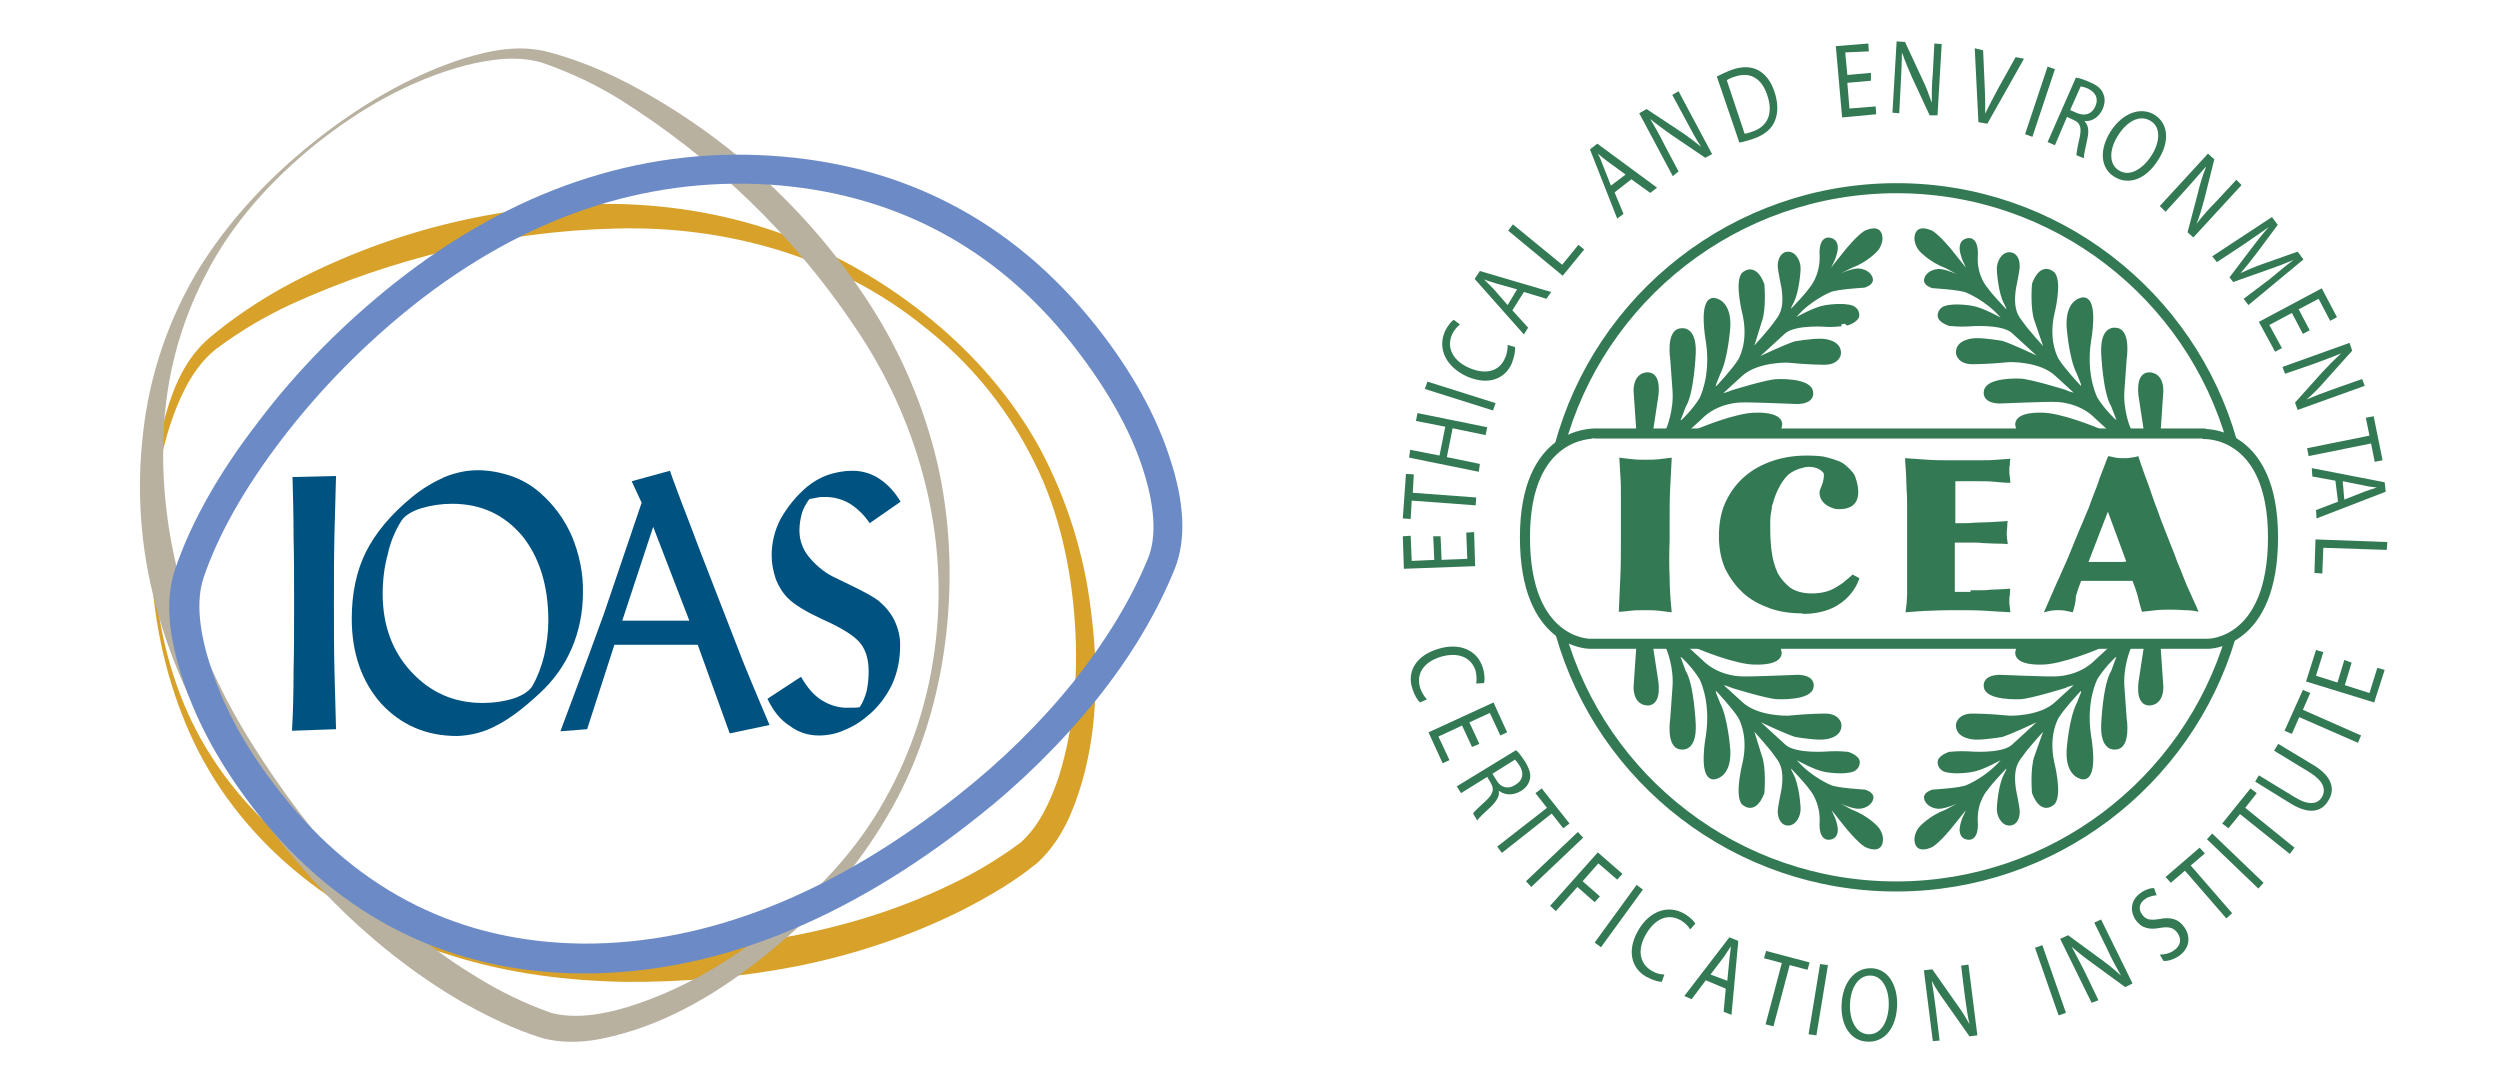 <?xml version="1.0" encoding="utf-8"?>
<!-- Generator: Adobe Illustrator 26.5.0, SVG Export Plug-In . SVG Version: 6.00 Build 0)  -->
<svg version="1.1" id="Livello_1" xmlns="http://www.w3.org/2000/svg" xmlns:xlink="http://www.w3.org/1999/xlink" x="0px" y="0px"
	 viewBox="0 0 47.69 20.67" style="enable-background:new 0 0 47.69 20.67;" xml:space="preserve">
<style type="text/css">
	.st0{fill:none;stroke:#337A54;stroke-width:0.192;}
	.st1{fill:none;stroke:#337A54;stroke-width:0.192;stroke-linecap:round;stroke-linejoin:round;}
	.st2{fill:#337A54;}
	.st3{fill:none;stroke:#337A54;stroke-width:0.076;}
	.st4{fill:none;stroke:#337A54;stroke-width:0.076;stroke-linecap:round;stroke-linejoin:round;}
	.st5{fill:#D7A12A;}
	.st6{fill:#B8B1A0;}
	.st7{fill:#6C8BC6;}
	.st8{fill:#005281;}
	.st9{fill:none;stroke:#337A54;stroke-width:0.187;}
	.st10{fill:none;stroke:#337A54;stroke-width:0.187;stroke-linecap:round;stroke-linejoin:round;}
	.st11{fill:none;stroke:#337A54;stroke-width:0.074;}
	.st12{fill:none;stroke:#337A54;stroke-width:0.074;stroke-linecap:round;stroke-linejoin:round;}
</style>
<path class="st0" d="M29.75,8.51c0.76-2.83,3.35-4.92,6.43-4.92c3.04,0,5.61,2.04,6.4,4.84 M42.55,12.16
	c-0.82,2.75-3.37,4.75-6.38,4.75c-3.04,0-5.61-2.04-6.4-4.82"/>
<path class="st1" d="M30.4,8.27h11.65l0,0.01c0,0,1.31-0.06,1.31,1.97c0,2.03-1.23,2.03-1.23,2.03l-0.09,0l0.01,0h-5.78l-0.09,0
	H30.4l0,0l-0.08,0c0,0-1.23,0-1.23-2.03C29.09,8.22,30.4,8.28,30.4,8.27L30.4,8.27z"/>
<path class="st2" d="M31.85,11.02c0,0.24,0.02,0.46,0.04,0.66c-0.08-0.01-0.16-0.02-0.25-0.03c-0.09-0.01-0.18-0.01-0.27-0.01
	c-0.09,0-0.17,0-0.26,0.01c-0.09,0.01-0.16,0.02-0.23,0.02c0.01-0.23,0.02-0.46,0.03-0.68c0.01-0.22,0.01-0.45,0.01-0.68
	c0-0.06,0-0.12,0-0.2c0-0.08,0-0.16,0-0.25c0-0.09,0-0.17,0-0.25c0-0.08,0-0.15,0-0.2c0-0.1,0-0.21-0.01-0.33
	c-0.01-0.12-0.01-0.24-0.02-0.35c0.07,0.01,0.15,0.02,0.25,0.03c0.09,0.01,0.18,0.01,0.25,0.01c0.08,0,0.17,0,0.26-0.01
	c0.09-0.01,0.17-0.02,0.24-0.03c-0.01,0.2-0.02,0.39-0.03,0.59c-0.01,0.19-0.01,0.39-0.01,0.58v0.41
	C31.84,10.55,31.84,10.78,31.85,11.02"/>
<path class="st2" d="M34.37,11.7c-0.22,0-0.43-0.03-0.62-0.1c-0.19-0.07-0.36-0.16-0.5-0.29c-0.14-0.13-0.25-0.28-0.34-0.46
	c-0.08-0.18-0.12-0.39-0.12-0.62c0-0.25,0.04-0.47,0.13-0.66c0.09-0.19,0.21-0.35,0.36-0.48c0.15-0.13,0.33-0.23,0.54-0.3
	c0.21-0.07,0.42-0.1,0.66-0.1c0,0,0.25,0,0.35,0.03c0,0,0.25,0.06,0.33,0.12c0,0,0.09,0.06,0.19,0.18l0.03,0.05
	c0,0,0.3,0.69-0.36,0.64c0,0-0.33-0.06-0.31-0.34l0.06-0.16c0,0,0.03-0.1,0.02-0.18c0,0-0.09-0.15-0.34-0.12c0,0-0.2,0.03-0.33,0.14
	c0,0-0.19,0.15-0.3,0.55L33.8,9.66l0,0.03l-0.01,0.06c-0.03,0.13-0.02,0.27-0.02,0.39c0,0.13,0.01,0.27,0.03,0.41
	c0.02,0.14,0.06,0.27,0.11,0.38c0.06,0.11,0.14,0.2,0.24,0.28c0.1,0.07,0.24,0.11,0.41,0.11c0.1,0,0.18-0.01,0.26-0.03
	c0.08-0.02,0.14-0.05,0.21-0.09c0.06-0.04,0.12-0.07,0.17-0.12c0.05-0.04,0.1-0.08,0.14-0.12l0.13,0.07c0,0-0.18,0.68-1.07,0.68"/>
<path class="st2" d="M37.59,11.26c0.04,0,0.09,0,0.16,0c0.07,0,0.14,0,0.21-0.01c0.07,0,0.15-0.01,0.22-0.01
	c0.07,0,0.13-0.01,0.17-0.01c-0.01,0.04-0.01,0.08-0.01,0.12c-0.01,0.04-0.01,0.08-0.01,0.12c0,0.04,0,0.07,0.01,0.11
	c0,0.04,0.01,0.07,0.01,0.1c-0.17-0.01-0.33-0.02-0.5-0.03c-0.17-0.01-0.33-0.01-0.5-0.01c-0.17,0-0.33,0-0.5,0.01
	c-0.17,0-0.33,0.02-0.5,0.03c0.01-0.06,0.01-0.11,0.02-0.16c0-0.05,0.01-0.11,0.01-0.18c0-0.07,0-0.16,0-0.26c0-0.1,0-0.23,0-0.38
	v-0.45c0-0.22,0-0.4,0-0.54c0-0.14,0-0.27-0.01-0.37c0-0.11-0.01-0.21-0.01-0.3c-0.01-0.09-0.01-0.19-0.02-0.3
	c0.14,0.01,0.29,0.02,0.43,0.03c0.14,0.01,0.29,0.01,0.43,0.01c0.08,0,0.17,0,0.27,0c0.1,0,0.21,0,0.31,0c0.11,0,0.21,0,0.31-0.01
	c0.1-0.01,0.19-0.01,0.26-0.02c-0.01,0.04-0.01,0.08-0.01,0.11c-0.01,0.04-0.01,0.07-0.01,0.11c0,0.04,0,0.08,0.01,0.12
	c0,0.04,0.01,0.08,0.01,0.12c-0.1,0-0.21-0.01-0.31-0.02c-0.1-0.01-0.2-0.01-0.3-0.01H37.3v0.8c0.03,0,0.08,0,0.15,0
	c0.07,0,0.14,0,0.23-0.01c0.09,0,0.19-0.01,0.29-0.01c0.11-0.01,0.22-0.01,0.33-0.02c-0.01,0.04-0.01,0.08-0.01,0.11
	c0,0.03-0.01,0.07-0.01,0.11c0,0.07,0.01,0.15,0.02,0.22c-0.08-0.01-0.16-0.01-0.24-0.01c-0.08,0-0.15-0.01-0.23-0.01
	c-0.08-0.01-0.16-0.01-0.25-0.01c-0.09,0-0.19,0-0.29,0v0.94H37.59"/>
<path class="st2" d="M39.54,11.68c-0.05-0.01-0.09-0.02-0.14-0.03c-0.05-0.01-0.09-0.01-0.14-0.01c-0.05,0-0.09,0-0.14,0.01
	c-0.05,0.01-0.09,0.02-0.13,0.03l0.24-0.55c0.04-0.08,0.08-0.18,0.13-0.29c0.05-0.11,0.1-0.22,0.15-0.35
	c0.05-0.12,0.1-0.25,0.16-0.39c0.06-0.13,0.11-0.27,0.17-0.4c0.03-0.08,0.06-0.17,0.1-0.27c0.04-0.1,0.08-0.2,0.11-0.3
	c0.04-0.1,0.07-0.19,0.1-0.26c0.03-0.08,0.05-0.14,0.07-0.17c0.05,0.01,0.09,0.02,0.14,0.03c0.05,0.01,0.1,0.01,0.14,0.01
	c0.05,0,0.1,0,0.15-0.01c0.05-0.01,0.1-0.01,0.14-0.03c0.03,0.1,0.07,0.21,0.12,0.35c0.05,0.13,0.1,0.27,0.15,0.42
	c0.05,0.15,0.11,0.29,0.16,0.44c0.06,0.15,0.11,0.28,0.16,0.41c0.06,0.15,0.11,0.27,0.15,0.39c0.05,0.11,0.09,0.22,0.13,0.32
	c0.04,0.1,0.08,0.2,0.13,0.3c0.04,0.1,0.1,0.21,0.15,0.34c-0.08-0.02-0.17-0.03-0.27-0.03c-0.1-0.01-0.19-0.01-0.27-0.01
	c-0.09,0-0.18,0-0.27,0.01c-0.09,0.01-0.18,0.02-0.27,0.03c-0.03-0.1-0.06-0.2-0.08-0.3c-0.03-0.1-0.06-0.19-0.1-0.29
	c-0.09,0-0.18,0-0.27,0c-0.09,0-0.18,0-0.27,0c-0.07,0-0.14,0-0.22,0c-0.07,0-0.14,0-0.22,0c-0.04,0.1-0.07,0.19-0.1,0.29
	C39.6,11.48,39.57,11.58,39.54,11.68 M39.84,10.72c0.03,0,0.06,0,0.09,0c0.03,0,0.06,0,0.09,0h0.36c0.03,0,0.06,0,0.09,0
	c0.03,0,0.06,0,0.09-0.01l-0.35-0.95L39.84,10.72z"/>
<path class="st2" d="M40.93,8.19L40.84,7.6c0,0-0.09-0.46,0.16-0.46c0.25,0.01,0.23,0.32,0.23,0.32L41.18,8.2L40.93,8.19"/>
<path class="st3" d="M40.93,8.19L40.84,7.6c0,0-0.09-0.46,0.16-0.46c0.25,0.01,0.23,0.32,0.23,0.32L41.18,8.2L40.93,8.19z"/>
<path class="st2" d="M40.61,8.19c0,0-0.16-0.36-0.12-0.78l0.04-0.56c0,0,0.09-0.56-0.18-0.56c0,0-0.25-0.05-0.23,0.44
	c0,0,0.03,0.76,0.19,1.01l0.08,0.21c0,0,0.08,0.16-0.06,0.08c0,0-0.2-0.18-0.35-0.42c0,0-0.23-0.42-0.13-1.1c0,0,0.15-0.8-0.11-0.8
	c0,0-0.3,0.01-0.28,0.51c0,0,0.04,0.6,0.19,0.89l0.08,0.2c0,0,0.04,0.15-0.07,0.07c0,0-0.31-0.33-0.42-0.51c0,0-0.21-0.33-0.09-0.88
	c0,0,0.15-0.58,0.02-0.76c0,0-0.21-0.23-0.37,0.19c0,0-0.04,0.47,0.05,0.7L39,6.56c0,0,0.08,0.16-0.06,0.06c0,0-0.29-0.32-0.37-0.44
	c-0.08-0.11-0.22-0.24-0.15-0.69c0,0,0.07-0.33,0.07-0.41c0-0.08-0.02-0.22-0.15-0.23c-0.13-0.01-0.22,0.16-0.21,0.3
	c0,0,0.02,0.43,0.14,0.64l0.03,0.06c0,0,0.06,0.15-0.06,0.07c0,0-0.27-0.28-0.35-0.4c0,0-0.22-0.23-0.2-0.63
	c0,0,0.03-0.28-0.11-0.31c0,0-0.17-0.02-0.16,0.17c0,0,0.01,0.13,0.08,0.26l0.04,0.09c0,0,0.03,0.11-0.06,0.04l-0.28-0.35
	c0,0-0.21-0.26-0.35-0.35c0,0-0.21-0.11-0.27,0.01c-0.06,0.11,0.01,0.26,0.07,0.32c0,0,0.18,0.2,0.48,0.31l0.24,0.13
	c0,0,0.13,0.09,0,0.08c0,0-0.27-0.13-0.4-0.12c-0.13,0.01-0.22,0.09-0.23,0.17c-0.01,0.08,0.13,0.12,0.13,0.12s0.54,0.03,0.66,0.09
	c0,0,0.37,0.15,0.65,0.47c0,0,0.1,0.11-0.02,0.08c0,0-0.35-0.2-0.55-0.23c0,0-0.34-0.06-0.52,0.01c0,0-0.09,0.04-0.09,0.14
	c0,0.1,0.19,0.16,0.19,0.16s0.18,0.02,0.35,0.01c0,0,0.64-0.06,0.86,0.13l0.48,0.44c0,0,0.08,0.09-0.04,0.06
	c0,0-0.44-0.21-0.65-0.28c0,0-0.34-0.06-0.52-0.05c0,0-0.34,0.01-0.32,0.25c0,0,0.02,0.18,0.3,0.17c0,0,0.28,0,0.68-0.04
	c0,0,0.59-0.02,0.9,0.27l0.35,0.32c0,0,0.08,0.09-0.02,0.07c-0.1-0.02-0.18-0.06-0.18-0.06s-0.68-0.21-0.85-0.21
	c0,0-0.64-0.03-0.65,0.22c0,0-0.04,0.17,0.26,0.18c0,0,0.94-0.04,1.07-0.03c0,0,0.46-0.01,0.79,0.33l0.24,0.22L40.61,8.19"/>
<path class="st3" d="M40.61,8.19c0,0-0.16-0.36-0.12-0.78l0.04-0.56c0,0,0.09-0.56-0.18-0.56c0,0-0.25-0.05-0.23,0.44
	c0,0,0.03,0.76,0.19,1.01l0.08,0.21c0,0,0.08,0.16-0.06,0.08c0,0-0.2-0.18-0.35-0.42c0,0-0.23-0.42-0.13-1.1c0,0,0.15-0.8-0.11-0.8
	c0,0-0.3,0.01-0.28,0.51c0,0,0.04,0.6,0.19,0.89l0.08,0.2c0,0,0.04,0.15-0.07,0.07c0,0-0.31-0.33-0.42-0.51c0,0-0.21-0.33-0.09-0.88
	c0,0,0.15-0.58,0.02-0.76c0,0-0.21-0.23-0.37,0.19c0,0-0.04,0.47,0.05,0.7L39,6.56c0,0,0.08,0.16-0.06,0.06c0,0-0.29-0.32-0.37-0.44
	c-0.08-0.11-0.22-0.24-0.15-0.69c0,0,0.07-0.33,0.07-0.41c0-0.08-0.02-0.22-0.15-0.23c-0.13-0.01-0.22,0.16-0.21,0.3
	c0,0,0.02,0.43,0.14,0.64l0.03,0.06c0,0,0.06,0.15-0.06,0.07c0,0-0.27-0.28-0.35-0.4c0,0-0.22-0.23-0.2-0.63
	c0,0,0.03-0.28-0.11-0.31c0,0-0.17-0.02-0.16,0.17c0,0,0.01,0.13,0.08,0.26l0.04,0.09c0,0,0.03,0.11-0.06,0.04l-0.28-0.35
	c0,0-0.21-0.26-0.35-0.35c0,0-0.21-0.11-0.27,0.01c-0.06,0.11,0.01,0.26,0.07,0.32c0,0,0.18,0.2,0.48,0.31l0.24,0.13
	c0,0,0.13,0.09,0,0.08c0,0-0.27-0.13-0.4-0.12c-0.13,0.01-0.22,0.09-0.23,0.17c-0.01,0.08,0.13,0.12,0.13,0.12s0.54,0.03,0.66,0.09
	c0,0,0.37,0.15,0.65,0.47c0,0,0.1,0.11-0.02,0.08c0,0-0.35-0.2-0.55-0.23c0,0-0.34-0.06-0.52,0.01c0,0-0.09,0.04-0.09,0.14
	c0,0.1,0.19,0.16,0.19,0.16s0.18,0.02,0.35,0.01c0,0,0.64-0.06,0.86,0.13l0.48,0.44c0,0,0.08,0.09-0.04,0.06
	c0,0-0.44-0.21-0.65-0.28c0,0-0.34-0.06-0.52-0.05c0,0-0.34,0.01-0.32,0.25c0,0,0.02,0.18,0.3,0.17c0,0,0.28,0,0.68-0.04
	c0,0,0.59-0.02,0.9,0.27l0.35,0.32c0,0,0.08,0.09-0.02,0.07c-0.1-0.02-0.18-0.06-0.18-0.06s-0.68-0.21-0.85-0.21
	c0,0-0.64-0.03-0.65,0.22c0,0-0.04,0.17,0.26,0.18c0,0,0.94-0.04,1.07-0.03c0,0,0.46-0.01,0.79,0.33l0.24,0.22L40.61,8.19z"/>
<path class="st2" d="M40.03,8.21c0,0-0.73-0.31-1.1-0.3c0,0-0.44-0.02-0.45,0.18c0,0,0.01,0.12,0.06,0.14L40.03,8.21"/>
<path class="st4" d="M40.03,8.21c0,0-0.73-0.31-1.1-0.3c0,0-0.44-0.02-0.45,0.18c0,0,0.01,0.12,0.06,0.14L40.03,8.21z"/>
<path class="st2" d="M31.5,8.19l0.09-0.59c0,0,0.09-0.46-0.16-0.46c-0.25,0.01-0.23,0.32-0.23,0.32l0.05,0.73L31.5,8.19"/>
<path class="st4" d="M31.5,8.19l0.09-0.59c0,0,0.09-0.46-0.16-0.46c-0.25,0.01-0.23,0.32-0.23,0.32l0.05,0.73L31.5,8.19z"/>
<path class="st2" d="M31.82,8.19c0,0,0.16-0.36,0.12-0.78L31.9,6.86c0,0-0.09-0.56,0.18-0.56c0,0,0.25-0.05,0.23,0.44
	c0,0-0.03,0.76-0.19,1.01l-0.08,0.21c0,0-0.08,0.16,0.06,0.08c0,0,0.2-0.18,0.35-0.42c0,0,0.23-0.42,0.13-1.1c0,0-0.15-0.8,0.11-0.8
	c0,0,0.3,0.01,0.28,0.51c0,0-0.04,0.6-0.19,0.89l-0.08,0.2c0,0-0.04,0.15,0.07,0.07c0,0,0.31-0.33,0.42-0.51
	c0,0,0.21-0.33,0.09-0.88c0,0-0.15-0.58-0.03-0.76c0,0,0.21-0.23,0.37,0.19c0,0,0.04,0.47-0.05,0.7l-0.13,0.42
	c0,0-0.08,0.16,0.06,0.06c0,0,0.29-0.32,0.37-0.44c0.08-0.11,0.22-0.24,0.15-0.69c0,0-0.07-0.33-0.07-0.41
	c0-0.08,0.03-0.22,0.15-0.23c0.13-0.01,0.22,0.16,0.21,0.3c0,0-0.02,0.43-0.14,0.64l-0.03,0.06c0,0-0.06,0.15,0.06,0.07
	c0,0,0.27-0.28,0.35-0.4c0,0,0.21-0.23,0.2-0.63c0,0-0.03-0.28,0.11-0.31c0,0,0.17-0.02,0.16,0.17c0,0-0.01,0.13-0.08,0.26
	L34.89,5.1c0,0-0.03,0.11,0.06,0.04l0.28-0.35c0,0,0.21-0.26,0.35-0.35c0,0,0.21-0.11,0.27,0.01c0.06,0.11-0.01,0.26-0.07,0.32
	c0,0-0.18,0.2-0.48,0.31L35.06,5.2c0,0-0.13,0.09,0,0.08c0,0,0.27-0.13,0.4-0.12c0.13,0.01,0.22,0.09,0.23,0.17
	c0.01,0.08-0.13,0.12-0.13,0.12s-0.54,0.03-0.66,0.09c0,0-0.37,0.15-0.65,0.47c0,0-0.1,0.11,0.02,0.08c0,0,0.35-0.2,0.55-0.23
	c0,0,0.34-0.06,0.52,0.01c0,0,0.09,0.04,0.09,0.14c0,0.1-0.19,0.16-0.19,0.16S35.06,6.2,34.89,6.2c0,0-0.64-0.06-0.86,0.13
	l-0.48,0.44c0,0-0.08,0.09,0.04,0.06c0,0,0.44-0.21,0.65-0.28c0,0,0.34-0.06,0.52-0.05c0,0,0.34,0.01,0.32,0.25
	c0,0-0.02,0.18-0.3,0.17c0,0-0.28,0-0.68-0.04c0,0-0.59-0.02-0.9,0.27l-0.35,0.32c0,0-0.08,0.09,0.02,0.07
	c0.09-0.02,0.18-0.06,0.18-0.06s0.68-0.21,0.85-0.21c0,0,0.64-0.03,0.65,0.22c0,0,0.04,0.17-0.26,0.18c0,0-0.94-0.04-1.07-0.03
	c0,0-0.46-0.01-0.79,0.33l-0.24,0.22L31.82,8.19"/>
<path class="st4" d="M31.82,8.19c0,0,0.16-0.36,0.12-0.78L31.9,6.86c0,0-0.09-0.56,0.18-0.56c0,0,0.25-0.05,0.23,0.44
	c0,0-0.03,0.76-0.19,1.01l-0.08,0.21c0,0-0.08,0.16,0.06,0.08c0,0,0.2-0.18,0.35-0.42c0,0,0.23-0.42,0.13-1.1c0,0-0.15-0.8,0.11-0.8
	c0,0,0.3,0.01,0.28,0.51c0,0-0.04,0.6-0.19,0.89l-0.08,0.2c0,0-0.04,0.15,0.07,0.07c0,0,0.31-0.33,0.42-0.51
	c0,0,0.21-0.33,0.09-0.88c0,0-0.15-0.58-0.03-0.76c0,0,0.21-0.23,0.37,0.19c0,0,0.04,0.47-0.05,0.7l-0.13,0.42
	c0,0-0.08,0.16,0.06,0.06c0,0,0.29-0.32,0.37-0.44c0.08-0.11,0.22-0.24,0.15-0.69c0,0-0.07-0.33-0.07-0.41
	c0-0.08,0.03-0.22,0.15-0.23c0.13-0.01,0.22,0.16,0.21,0.3c0,0-0.02,0.43-0.14,0.64l-0.03,0.06c0,0-0.06,0.15,0.06,0.07
	c0,0,0.27-0.28,0.35-0.4c0,0,0.21-0.23,0.2-0.63c0,0-0.03-0.28,0.11-0.31c0,0,0.17-0.02,0.16,0.17c0,0-0.01,0.13-0.08,0.26
	L34.89,5.1c0,0-0.03,0.11,0.06,0.04l0.28-0.35c0,0,0.21-0.26,0.35-0.35c0,0,0.21-0.11,0.27,0.01c0.06,0.11-0.01,0.26-0.07,0.32
	c0,0-0.18,0.2-0.48,0.31L35.06,5.2c0,0-0.13,0.09,0,0.08c0,0,0.27-0.13,0.4-0.12c0.13,0.01,0.22,0.09,0.23,0.17
	c0.01,0.08-0.13,0.12-0.13,0.12s-0.54,0.03-0.66,0.09c0,0-0.37,0.15-0.65,0.47c0,0-0.1,0.11,0.02,0.08c0,0,0.35-0.2,0.55-0.23
	c0,0,0.34-0.06,0.52,0.01c0,0,0.09,0.04,0.09,0.14c0,0.1-0.19,0.16-0.19,0.16S35.06,6.2,34.89,6.2c0,0-0.64-0.06-0.86,0.13
	l-0.48,0.44c0,0-0.08,0.09,0.04,0.06c0,0,0.44-0.21,0.65-0.28c0,0,0.34-0.06,0.52-0.05c0,0,0.34,0.01,0.32,0.25
	c0,0-0.02,0.18-0.3,0.17c0,0-0.28,0-0.68-0.04c0,0-0.59-0.02-0.9,0.27l-0.35,0.32c0,0-0.08,0.09,0.02,0.07
	c0.09-0.02,0.18-0.06,0.18-0.06s0.68-0.21,0.85-0.21c0,0,0.64-0.03,0.65,0.22c0,0,0.04,0.17-0.26,0.18c0,0-0.94-0.04-1.07-0.03
	c0,0-0.46-0.01-0.79,0.33l-0.24,0.22L31.82,8.19z"/>
<path class="st2" d="M32.41,8.21c0,0,0.73-0.31,1.1-0.3c0,0,0.44-0.02,0.45,0.18c0,0-0.01,0.12-0.06,0.14L32.41,8.21"/>
<path class="st4" d="M32.41,8.21c0,0,0.73-0.31,1.1-0.3c0,0,0.44-0.02,0.45,0.18c0,0-0.01,0.12-0.06,0.14L32.41,8.21z"/>
<path class="st2" d="M40.93,12.37l-0.09,0.59c0,0-0.09,0.46,0.16,0.46c0.25-0.01,0.23-0.32,0.23-0.32l-0.05-0.73L40.93,12.37"/>
<path class="st4" d="M40.93,12.37l-0.09,0.59c0,0-0.09,0.46,0.16,0.46c0.25-0.01,0.23-0.32,0.23-0.32l-0.05-0.73L40.93,12.37z"/>
<path class="st2" d="M40.61,12.36c0,0-0.16,0.36-0.12,0.78l0.04,0.56c0,0,0.09,0.56-0.18,0.56c0,0-0.25,0.05-0.23-0.44
	c0,0,0.03-0.76,0.19-1.01l0.08-0.22c0,0,0.08-0.16-0.06-0.08c0,0-0.2,0.18-0.35,0.42c0,0-0.23,0.42-0.13,1.1c0,0,0.15,0.8-0.11,0.8
	c0,0-0.3-0.01-0.28-0.51c0,0,0.04-0.6,0.19-0.89l0.08-0.2c0,0,0.04-0.15-0.07-0.07c0,0-0.31,0.33-0.42,0.51c0,0-0.21,0.33-0.09,0.88
	c0,0,0.15,0.58,0.02,0.76c0,0-0.21,0.23-0.37-0.19c0,0-0.04-0.47,0.05-0.7L39,14c0,0,0.08-0.16-0.06-0.06c0,0-0.29,0.32-0.37,0.44
	c-0.08,0.11-0.22,0.24-0.15,0.69c0,0,0.07,0.33,0.07,0.41c0,0.08-0.02,0.22-0.15,0.23c-0.13,0.01-0.22-0.16-0.21-0.3
	c0,0,0.02-0.43,0.14-0.64l0.03-0.06c0,0,0.06-0.15-0.06-0.07c0,0-0.27,0.28-0.35,0.4c0,0-0.22,0.23-0.2,0.63
	c0,0,0.03,0.28-0.11,0.31c0,0-0.17,0.03-0.16-0.17c0,0,0.01-0.13,0.08-0.26l0.04-0.09c0,0,0.03-0.11-0.06-0.04l-0.28,0.35
	c0,0-0.21,0.26-0.35,0.35c0,0-0.21,0.11-0.27-0.01c-0.06-0.11,0.01-0.26,0.07-0.32c0,0,0.18-0.2,0.48-0.31l0.24-0.13
	c0,0,0.13-0.1,0-0.08c0,0-0.27,0.13-0.4,0.12c-0.13-0.01-0.22-0.09-0.23-0.17c-0.01-0.08,0.13-0.12,0.13-0.12s0.54-0.03,0.66-0.09
	c0,0,0.37-0.15,0.65-0.47c0,0,0.1-0.11-0.02-0.08c0,0-0.35,0.2-0.55,0.23c0,0-0.34,0.06-0.52-0.01c0,0-0.09-0.04-0.09-0.14
	c0-0.1,0.19-0.16,0.19-0.16s0.18-0.02,0.35-0.01c0,0,0.64,0.06,0.86-0.13l0.48-0.44c0,0,0.08-0.09-0.04-0.06
	c0,0-0.44,0.21-0.65,0.28c0,0-0.34,0.06-0.52,0.05c0,0-0.34-0.01-0.32-0.25c0,0,0.02-0.18,0.3-0.17c0,0,0.28,0,0.68,0.04
	c0,0,0.59,0.02,0.9-0.27l0.35-0.32c0,0,0.08-0.09-0.02-0.07c-0.1,0.02-0.18,0.06-0.18,0.06s-0.68,0.21-0.85,0.21
	c0,0-0.64,0.03-0.65-0.21c0,0-0.04-0.17,0.26-0.18c0,0,0.94,0.04,1.07,0.03c0,0,0.46,0.01,0.79-0.33l0.24-0.22L40.61,12.36"/>
<path class="st4" d="M40.61,12.36c0,0-0.16,0.36-0.12,0.78l0.04,0.56c0,0,0.09,0.56-0.18,0.56c0,0-0.25,0.05-0.23-0.44
	c0,0,0.03-0.76,0.19-1.01l0.08-0.22c0,0,0.08-0.16-0.06-0.08c0,0-0.2,0.18-0.35,0.42c0,0-0.23,0.42-0.13,1.1c0,0,0.15,0.8-0.11,0.8
	c0,0-0.3-0.01-0.28-0.51c0,0,0.04-0.6,0.19-0.89l0.08-0.2c0,0,0.04-0.15-0.07-0.07c0,0-0.31,0.33-0.42,0.51c0,0-0.21,0.33-0.09,0.88
	c0,0,0.15,0.58,0.02,0.76c0,0-0.21,0.23-0.37-0.19c0,0-0.04-0.47,0.05-0.7L39,14c0,0,0.08-0.16-0.06-0.06c0,0-0.29,0.32-0.37,0.44
	c-0.08,0.11-0.22,0.24-0.15,0.69c0,0,0.07,0.33,0.07,0.41c0,0.08-0.02,0.22-0.15,0.23c-0.13,0.01-0.22-0.16-0.21-0.3
	c0,0,0.02-0.43,0.14-0.64l0.03-0.06c0,0,0.06-0.15-0.06-0.07c0,0-0.27,0.28-0.35,0.4c0,0-0.22,0.23-0.2,0.63
	c0,0,0.03,0.28-0.11,0.31c0,0-0.17,0.03-0.16-0.17c0,0,0.01-0.13,0.08-0.26l0.04-0.09c0,0,0.03-0.11-0.06-0.04l-0.28,0.35
	c0,0-0.21,0.26-0.35,0.35c0,0-0.21,0.11-0.27-0.01c-0.06-0.11,0.01-0.26,0.07-0.32c0,0,0.18-0.2,0.48-0.31l0.24-0.13
	c0,0,0.13-0.1,0-0.08c0,0-0.27,0.13-0.4,0.12c-0.13-0.01-0.22-0.09-0.23-0.17c-0.01-0.08,0.13-0.12,0.13-0.12s0.54-0.03,0.66-0.09
	c0,0,0.37-0.15,0.65-0.47c0,0,0.1-0.11-0.02-0.08c0,0-0.35,0.2-0.55,0.23c0,0-0.34,0.06-0.52-0.01c0,0-0.09-0.04-0.09-0.14
	c0-0.1,0.19-0.16,0.19-0.16s0.18-0.02,0.35-0.01c0,0,0.64,0.06,0.86-0.13l0.48-0.44c0,0,0.08-0.09-0.04-0.06
	c0,0-0.44,0.21-0.65,0.28c0,0-0.34,0.06-0.52,0.05c0,0-0.34-0.01-0.32-0.25c0,0,0.02-0.18,0.3-0.17c0,0,0.28,0,0.68,0.04
	c0,0,0.59,0.02,0.9-0.27l0.35-0.32c0,0,0.08-0.09-0.02-0.07c-0.1,0.02-0.18,0.06-0.18,0.06s-0.68,0.21-0.85,0.21
	c0,0-0.64,0.03-0.65-0.21c0,0-0.04-0.17,0.26-0.18c0,0,0.94,0.04,1.07,0.03c0,0,0.46,0.01,0.79-0.33l0.24-0.22L40.61,12.36z"/>
<path class="st2" d="M40.03,12.34c0,0-0.73,0.31-1.1,0.3c0,0-0.44,0.02-0.45-0.18c0,0,0.01-0.12,0.06-0.14L40.03,12.34"/>
<path class="st4" d="M40.03,12.34c0,0-0.73,0.31-1.1,0.3c0,0-0.44,0.02-0.45-0.18c0,0,0.01-0.12,0.06-0.14L40.03,12.34z"/>
<path class="st2" d="M31.5,12.37l0.09,0.59c0,0,0.09,0.46-0.16,0.46c-0.25-0.01-0.23-0.32-0.23-0.32l0.05-0.73L31.5,12.37"/>
<path class="st4" d="M31.5,12.37l0.09,0.59c0,0,0.09,0.46-0.16,0.46c-0.25-0.01-0.23-0.32-0.23-0.32l0.05-0.73L31.5,12.37z"/>
<path class="st2" d="M31.82,12.36c0,0,0.16,0.36,0.12,0.78l-0.04,0.56c0,0-0.09,0.56,0.18,0.56c0,0,0.25,0.05,0.23-0.44
	c0,0-0.03-0.76-0.19-1.01l-0.08-0.22c0,0-0.08-0.16,0.06-0.08c0,0,0.2,0.18,0.35,0.42c0,0,0.23,0.42,0.13,1.1c0,0-0.15,0.8,0.11,0.8
	c0,0,0.3-0.01,0.28-0.51c0,0-0.04-0.6-0.19-0.89l-0.08-0.2c0,0-0.04-0.15,0.07-0.07c0,0,0.31,0.33,0.42,0.51
	c0,0,0.21,0.33,0.09,0.88c0,0-0.15,0.58-0.03,0.76c0,0,0.21,0.23,0.37-0.19c0,0,0.04-0.47-0.05-0.7L33.44,14
	c0,0-0.08-0.16,0.06-0.06c0,0,0.29,0.32,0.37,0.44c0.08,0.11,0.22,0.24,0.15,0.69c0,0-0.07,0.33-0.07,0.41
	c0,0.08,0.03,0.22,0.15,0.23c0.13,0.01,0.22-0.16,0.21-0.3c0,0-0.02-0.43-0.14-0.64l-0.03-0.06c0,0-0.06-0.15,0.06-0.07
	c0,0,0.27,0.28,0.35,0.4c0,0,0.21,0.23,0.2,0.63c0,0-0.03,0.28,0.11,0.31c0,0,0.17,0.03,0.16-0.17c0,0-0.01-0.13-0.08-0.26
	l-0.04-0.09c0,0-0.03-0.11,0.06-0.04l0.28,0.35c0,0,0.21,0.26,0.35,0.35c0,0,0.21,0.11,0.27-0.01c0.06-0.11-0.01-0.26-0.07-0.32
	c0,0-0.18-0.2-0.48-0.31l-0.24-0.13c0,0-0.13-0.1,0-0.08c0,0,0.27,0.13,0.4,0.12c0.13-0.01,0.22-0.09,0.23-0.17
	c0.01-0.08-0.13-0.12-0.13-0.12s-0.54-0.03-0.66-0.09c0,0-0.37-0.15-0.65-0.47c0,0-0.1-0.11,0.02-0.08c0,0,0.35,0.2,0.55,0.23
	c0,0,0.34,0.06,0.52-0.01c0,0,0.09-0.04,0.09-0.14c0-0.1-0.19-0.16-0.19-0.16s-0.18-0.02-0.35-0.01c0,0-0.64,0.06-0.86-0.13
	l-0.48-0.44c0,0-0.08-0.09,0.04-0.06c0,0,0.44,0.21,0.65,0.28c0,0,0.34,0.06,0.52,0.05c0,0,0.34-0.01,0.32-0.25
	c0,0-0.02-0.18-0.3-0.17c0,0-0.28,0-0.68,0.04c0,0-0.59,0.02-0.9-0.27l-0.35-0.32c0,0-0.08-0.09,0.02-0.07
	c0.09,0.02,0.18,0.06,0.18,0.06s0.68,0.21,0.85,0.21c0,0,0.64,0.03,0.65-0.21c0,0,0.04-0.17-0.26-0.18c0,0-0.94,0.04-1.07,0.03
	c0,0-0.46,0.01-0.79-0.33l-0.24-0.22L31.82,12.36"/>
<path class="st4" d="M31.82,12.36c0,0,0.16,0.36,0.12,0.78l-0.04,0.56c0,0-0.09,0.56,0.18,0.56c0,0,0.25,0.05,0.23-0.44
	c0,0-0.03-0.76-0.19-1.01l-0.08-0.22c0,0-0.08-0.16,0.06-0.08c0,0,0.2,0.18,0.35,0.42c0,0,0.23,0.42,0.13,1.1c0,0-0.15,0.8,0.11,0.8
	c0,0,0.3-0.01,0.28-0.51c0,0-0.04-0.6-0.19-0.89l-0.08-0.2c0,0-0.04-0.15,0.07-0.07c0,0,0.31,0.33,0.42,0.51
	c0,0,0.21,0.33,0.09,0.88c0,0-0.15,0.58-0.03,0.76c0,0,0.21,0.23,0.37-0.19c0,0,0.04-0.47-0.05-0.7L33.44,14
	c0,0-0.08-0.16,0.06-0.06c0,0,0.29,0.32,0.37,0.44c0.08,0.11,0.22,0.24,0.15,0.69c0,0-0.07,0.33-0.07,0.41
	c0,0.08,0.03,0.22,0.15,0.23c0.13,0.01,0.22-0.16,0.21-0.3c0,0-0.02-0.43-0.14-0.64l-0.03-0.06c0,0-0.06-0.15,0.06-0.07
	c0,0,0.27,0.28,0.35,0.4c0,0,0.21,0.23,0.2,0.63c0,0-0.03,0.28,0.11,0.31c0,0,0.17,0.03,0.16-0.17c0,0-0.01-0.13-0.08-0.26
	l-0.04-0.09c0,0-0.03-0.11,0.06-0.04l0.28,0.35c0,0,0.21,0.26,0.35,0.35c0,0,0.21,0.11,0.27-0.01c0.06-0.11-0.01-0.26-0.07-0.32
	c0,0-0.18-0.2-0.48-0.31l-0.24-0.13c0,0-0.13-0.1,0-0.08c0,0,0.27,0.13,0.4,0.12c0.13-0.01,0.22-0.09,0.23-0.17
	c0.01-0.08-0.13-0.12-0.13-0.12s-0.54-0.03-0.66-0.09c0,0-0.37-0.15-0.65-0.47c0,0-0.1-0.11,0.02-0.08c0,0,0.35,0.2,0.55,0.23
	c0,0,0.34,0.06,0.52-0.01c0,0,0.09-0.04,0.09-0.14c0-0.1-0.19-0.16-0.19-0.16s-0.18-0.02-0.35-0.01c0,0-0.64,0.06-0.86-0.13
	l-0.48-0.44c0,0-0.08-0.09,0.04-0.06c0,0,0.44,0.21,0.65,0.28c0,0,0.34,0.06,0.52,0.05c0,0,0.34-0.01,0.32-0.25
	c0,0-0.02-0.18-0.3-0.17c0,0-0.28,0-0.68,0.04c0,0-0.59,0.02-0.9-0.27l-0.35-0.32c0,0-0.08-0.09,0.02-0.07
	c0.09,0.02,0.18,0.06,0.18,0.06s0.68,0.21,0.85,0.21c0,0,0.64,0.03,0.65-0.21c0,0,0.04-0.17-0.26-0.18c0,0-0.94,0.04-1.07,0.03
	c0,0-0.46,0.01-0.79-0.33l-0.24-0.22L31.82,12.36z"/>
<path class="st2" d="M32.4,12.34c0,0,0.73,0.31,1.1,0.3c0,0,0.44,0.02,0.45-0.18c0,0-0.01-0.12-0.06-0.14L32.4,12.34"/>
<path class="st4" d="M32.4,12.34c0,0,0.73,0.31,1.1,0.3c0,0,0.44,0.02,0.45-0.18c0,0-0.01-0.12-0.06-0.14L32.4,12.34z"/>
<g>
	<path class="st2" d="M27.48,10.23l0.02,0.45l0.49-0.02l-0.02-0.5l0.15-0.01l0.02,0.65l-1.36,0.05l-0.02-0.62l0.15-0.01l0.02,0.48
		l0.43-0.02l-0.02-0.45L27.48,10.23z"/>
</g>
<g>
	<path class="st2" d="M26.93,9.55L26.91,9.9l-0.15-0.01l0.06-0.85l0.15,0.01L26.95,9.4l1.21,0.09l-0.01,0.15L26.93,9.55z"/>
</g>
<g>
	<path class="st2" d="M26.9,8.58l0.56,0.11l0.11-0.55l-0.56-0.11l0.03-0.15l1.33,0.27l-0.03,0.15l-0.63-0.13l-0.11,0.55l0.63,0.13
		L28.21,9l-1.33-0.27L26.9,8.58z"/>
</g>
<g>
	<path class="st2" d="M27.23,7.28l1.3,0.41l-0.05,0.14l-1.3-0.41L27.23,7.28z"/>
</g>
<g>
	<path class="st2" d="M28.9,6.62c0.01,0.06-0.01,0.18-0.06,0.31c-0.13,0.3-0.45,0.43-0.86,0.25C27.59,7,27.42,6.66,27.56,6.33
		c0.06-0.13,0.13-0.2,0.17-0.23l0.12,0.09c-0.05,0.04-0.11,0.1-0.15,0.19c-0.11,0.25,0.01,0.5,0.33,0.64
		c0.31,0.13,0.57,0.07,0.68-0.19c0.04-0.08,0.05-0.18,0.05-0.25L28.9,6.62z"/>
</g>
<g>
	<path class="st2" d="M28.85,5.92l0.3,0.33l-0.08,0.13l-0.94-1.06l0.1-0.15l1.36,0.4L29.5,5.7l-0.43-0.13L28.85,5.92z M28.94,5.52
		l-0.39-0.11c-0.09-0.03-0.17-0.05-0.24-0.08l0,0c0.06,0.06,0.12,0.12,0.18,0.18l0.27,0.31L28.94,5.52z"/>
</g>
<g>
	<path class="st2" d="M28.77,4.4l0.09-0.12l0.94,0.77l0.31-0.38l0.11,0.09l-0.41,0.5L28.77,4.4z"/>
</g>
<g>
	<path class="st2" d="M30.8,3.67l0.17,0.41l-0.12,0.09l-0.52-1.32l0.14-0.11l1.14,0.84l-0.13,0.1l-0.36-0.26L30.8,3.67z M31.01,3.33
		l-0.33-0.24c-0.07-0.05-0.14-0.11-0.2-0.16l0,0c0.04,0.07,0.07,0.15,0.1,0.23l0.15,0.38L31.01,3.33z"/>
</g>
<g>
	<path class="st2" d="M31.91,3.36l-0.64-1.2l0.14-0.08l0.65,0.43c0.15,0.1,0.28,0.2,0.39,0.29l0,0c-0.1-0.15-0.18-0.3-0.28-0.49
		l-0.27-0.5l0.12-0.07l0.64,1.2l-0.13,0.07l-0.65-0.44c-0.14-0.1-0.28-0.2-0.4-0.3l0,0c0.09,0.15,0.17,0.29,0.27,0.49l0.27,0.51
		L31.91,3.36z"/>
</g>
<g>
	<path class="st2" d="M32.75,1.46c0.08-0.04,0.18-0.09,0.29-0.13c0.2-0.07,0.37-0.06,0.5,0.01c0.13,0.07,0.24,0.2,0.31,0.41
		c0.07,0.21,0.07,0.4,0.01,0.55c-0.06,0.16-0.21,0.28-0.42,0.35c-0.1,0.03-0.19,0.06-0.26,0.07L32.75,1.46z M33.28,2.55
		c0.04,0,0.09-0.02,0.15-0.04c0.3-0.1,0.4-0.36,0.28-0.7c-0.1-0.3-0.31-0.45-0.61-0.35c-0.07,0.02-0.13,0.05-0.16,0.07L33.28,2.55z"
		/>
</g>
<g>
	<path class="st2" d="M35.69,1.54l-0.45,0.04l0.04,0.49l0.5-0.04l0.01,0.15l-0.65,0.06l-0.12-1.36l0.62-0.05l0.01,0.15L35.2,1
		l0.04,0.43l0.45-0.04L35.69,1.54z"/>
</g>
<g>
	<path class="st2" d="M36.1,2.15l0.08-1.36l0.16,0.01l0.33,0.71c0.08,0.16,0.13,0.31,0.18,0.45l0,0c0-0.18,0-0.35,0.02-0.56
		l0.03-0.57l0.14,0.01l-0.08,1.36L36.81,2.2l-0.33-0.71c-0.07-0.16-0.14-0.32-0.19-0.47l-0.01,0c0,0.17-0.01,0.34-0.02,0.56
		l-0.03,0.58L36.1,2.15z"/>
</g>
<g>
	<path class="st2" d="M37.74,2.33l-0.07-1.41l0.16,0.04l0.03,0.69c0.01,0.19,0.01,0.36,0.01,0.52l0,0c0.07-0.15,0.15-0.3,0.24-0.47
		l0.34-0.61l0.16,0.03l-0.7,1.24L37.74,2.33z"/>
</g>
<g>
	<path class="st2" d="M39.2,1.32l-0.43,1.29l-0.14-0.05l0.43-1.29L39.2,1.32z"/>
</g>
<g>
	<path class="st2" d="M39.6,1.48c0.08,0.01,0.18,0.05,0.27,0.09c0.15,0.06,0.23,0.14,0.26,0.24c0.03,0.08,0.02,0.18-0.02,0.27
		c-0.07,0.16-0.21,0.24-0.34,0.23l0,0.01c0.07,0.07,0.08,0.18,0.05,0.32c-0.04,0.19-0.07,0.32-0.07,0.38l-0.14-0.06
		c0-0.04,0.02-0.16,0.06-0.33c0.04-0.19,0.02-0.28-0.11-0.34l-0.13-0.06L39.2,2.77l-0.14-0.06L39.6,1.48z M39.49,2.1l0.14,0.06
		c0.15,0.06,0.28,0.01,0.34-0.13c0.07-0.16,0-0.27-0.14-0.34c-0.07-0.03-0.12-0.04-0.14-0.04L39.49,2.1z"/>
</g>
<g>
	<path class="st2" d="M41.17,3.05c-0.25,0.4-0.59,0.48-0.84,0.32c-0.26-0.16-0.29-0.51-0.07-0.86c0.23-0.36,0.58-0.48,0.84-0.32
		C41.37,2.36,41.39,2.71,41.17,3.05z M40.4,2.59c-0.16,0.25-0.18,0.54,0.02,0.66c0.2,0.13,0.45-0.02,0.62-0.28
		c0.15-0.23,0.2-0.53-0.01-0.66C40.81,2.17,40.56,2.33,40.4,2.59z"/>
</g>
<g>
	<path class="st2" d="M41.2,3.93l0.92-1l0.12,0.11L42.05,3.8c-0.05,0.18-0.09,0.33-0.15,0.47l0,0c0.11-0.14,0.22-0.27,0.37-0.42
		l0.39-0.42l0.1,0.1l-0.92,1l-0.11-0.1l0.2-0.76c0.04-0.17,0.09-0.33,0.15-0.48l-0.01,0c-0.11,0.13-0.22,0.25-0.37,0.42l-0.39,0.43
		L41.2,3.93z"/>
</g>
<g>
	<path class="st2" d="M43.29,5.33c0.15-0.12,0.32-0.27,0.46-0.37l0,0c-0.15,0.06-0.32,0.13-0.5,0.19l-0.65,0.23l-0.07-0.09
		l0.41-0.54c0.12-0.16,0.23-0.3,0.34-0.42l0,0c-0.14,0.1-0.33,0.23-0.49,0.34L42.29,5l-0.09-0.11l1.14-0.75l0.11,0.15l-0.41,0.55
		c-0.11,0.14-0.2,0.26-0.3,0.37l0,0c0.13-0.06,0.27-0.12,0.44-0.18l0.65-0.23l0.11,0.15l-1.05,0.87l-0.09-0.12L43.29,5.33z"/>
</g>
<g>
	<path class="st2" d="M43.93,6.37l-0.21-0.4l-0.43,0.23l0.24,0.44l-0.13,0.07l-0.31-0.57l1.2-0.64l0.29,0.55l-0.13,0.07L44.23,5.7
		l-0.38,0.2l0.21,0.4L43.93,6.37z"/>
</g>
<g>
	<path class="st2" d="M43.54,7l1.28-0.46l0.05,0.15l-0.52,0.58C44.23,7.41,44.11,7.53,44,7.62l0,0c0.17-0.07,0.32-0.13,0.52-0.2
		l0.54-0.19l0.05,0.13l-1.28,0.46l-0.05-0.14L44.3,7.1c0.12-0.13,0.24-0.25,0.36-0.36l0,0c-0.16,0.07-0.31,0.12-0.52,0.2l-0.55,0.19
		L43.54,7z"/>
</g>
<g>
	<path class="st2" d="M45.2,8.31l-0.07-0.34l0.15-0.03l0.17,0.84L45.3,8.81l-0.07-0.35L44.04,8.7l-0.03-0.15L45.2,8.31z"/>
</g>
<g>
	<path class="st2" d="M44.55,9.17l-0.44-0.08L44.1,8.93l1.39,0.27l0.02,0.18l-1.32,0.51l-0.01-0.16l0.42-0.16L44.55,9.17z
		 M44.72,9.53l0.38-0.15c0.09-0.03,0.17-0.06,0.24-0.08l0,0c-0.08-0.01-0.17-0.02-0.25-0.04l-0.4-0.08L44.72,9.53z"/>
</g>
<g>
	<path class="st2" d="M45.54,10.34l-0.01,0.15l-1.21-0.04l-0.02,0.49l-0.15-0.01l0.02-0.64L45.54,10.34z"/>
</g>
<g>
	<path class="st2" d="M27.09,13.4c-0.05-0.04-0.11-0.14-0.15-0.27c-0.1-0.31,0.06-0.62,0.49-0.75c0.41-0.13,0.76,0.02,0.86,0.37
		c0.04,0.14,0.03,0.24,0.02,0.28l-0.15,0.01c0.01-0.06,0.01-0.15-0.01-0.24c-0.08-0.26-0.33-0.37-0.67-0.27
		c-0.32,0.1-0.47,0.32-0.39,0.59c0.03,0.09,0.08,0.17,0.13,0.22L27.09,13.4z"/>
</g>
<g>
	<path class="st2" d="M28.08,14.25l-0.19-0.41l-0.45,0.21l0.21,0.45l-0.13,0.06l-0.27-0.59l1.24-0.57l0.26,0.57l-0.13,0.06
		l-0.2-0.43l-0.39,0.18l0.19,0.41L28.08,14.25z"/>
</g>
<g>
	<path class="st2" d="M28.92,14.31c0.06,0.05,0.12,0.14,0.18,0.23c0.08,0.14,0.11,0.24,0.08,0.34c-0.02,0.08-0.08,0.16-0.17,0.21
		c-0.15,0.09-0.3,0.08-0.41,0l-0.01,0c0.02,0.09-0.04,0.19-0.14,0.29c-0.14,0.13-0.24,0.22-0.27,0.27l-0.08-0.13
		c0.02-0.04,0.11-0.12,0.24-0.24c0.14-0.13,0.17-0.22,0.1-0.34l-0.07-0.12l-0.5,0.31l-0.08-0.13L28.92,14.31z M28.47,14.76
		l0.08,0.13c0.08,0.14,0.23,0.17,0.36,0.08c0.15-0.09,0.16-0.23,0.08-0.36c-0.04-0.06-0.07-0.1-0.09-0.12L28.47,14.76z"/>
</g>
<g>
	<path class="st2" d="M29.51,15.41l-0.22-0.28l0.12-0.09l0.53,0.67l-0.12,0.09l-0.22-0.28l-0.95,0.75l-0.09-0.12L29.51,15.41z"/>
</g>
<g>
	<path class="st2" d="M30.2,15.98l-0.99,0.94l-0.1-0.11l0.99-0.94L30.2,15.98z"/>
</g>
<g>
	<path class="st2" d="M30.48,16.26l0.47,0.41l-0.1,0.11l-0.36-0.31l-0.3,0.34l0.33,0.29l-0.1,0.11l-0.33-0.29l-0.41,0.46l-0.11-0.1
		L30.48,16.26z"/>
</g>
<g>
	<path class="st2" d="M31.34,16.97l-0.8,1.1l-0.12-0.09l0.8-1.1L31.34,16.97z"/>
</g>
<g>
	<path class="st2" d="M31.7,18.73c-0.06,0-0.17-0.03-0.3-0.1c-0.28-0.16-0.37-0.5-0.15-0.88c0.21-0.37,0.57-0.5,0.88-0.32
		c0.12,0.07,0.19,0.15,0.21,0.19l-0.1,0.11c-0.03-0.06-0.09-0.12-0.17-0.17c-0.24-0.14-0.49-0.05-0.67,0.26
		c-0.17,0.29-0.13,0.56,0.11,0.7c0.08,0.05,0.17,0.07,0.24,0.07L31.7,18.73z"/>
</g>
<g>
	<path class="st2" d="M32.54,18.7l-0.27,0.36L32.13,19l0.86-1.12l0.17,0.07l-0.13,1.41l-0.15-0.06l0.04-0.44L32.54,18.7z
		 M32.95,18.71l0.04-0.41c0.01-0.09,0.02-0.17,0.03-0.25l0,0c-0.05,0.07-0.09,0.14-0.14,0.21l-0.25,0.33L32.95,18.71z"/>
</g>
<g>
	<path class="st2" d="M33.99,18.37l-0.34-0.09l0.04-0.14l0.83,0.22l-0.04,0.14l-0.34-0.09l-0.31,1.17l-0.15-0.04L33.99,18.37z"/>
</g>
<g>
	<path class="st2" d="M34.87,18.41l-0.22,1.34l-0.15-0.02l0.22-1.34L34.87,18.41z"/>
</g>
<g>
	<path class="st2" d="M36.19,19.18c-0.02,0.47-0.27,0.71-0.57,0.69c-0.31-0.01-0.51-0.3-0.49-0.71c0.02-0.43,0.26-0.7,0.57-0.69
		C36.01,18.48,36.2,18.78,36.19,19.18z M35.29,19.16c-0.01,0.29,0.11,0.56,0.35,0.57c0.24,0.01,0.38-0.24,0.39-0.55
		c0.01-0.27-0.1-0.56-0.34-0.57C35.44,18.6,35.3,18.86,35.29,19.16z"/>
</g>
<g>
	<path class="st2" d="M36.87,19.86l-0.17-1.35l0.16-0.02l0.45,0.64c0.11,0.15,0.19,0.28,0.26,0.41l0,0
		c-0.04-0.18-0.06-0.34-0.09-0.55l-0.07-0.57l0.14-0.02l0.17,1.35l-0.15,0.02l-0.45-0.64c-0.1-0.14-0.2-0.28-0.27-0.42l0,0
		c0.03,0.17,0.05,0.33,0.08,0.56l0.07,0.58L36.87,19.86z"/>
</g>
<g>
	<path class="st2" d="M38.96,18.03l0.45,1.29l-0.14,0.05l-0.45-1.29L38.96,18.03z"/>
</g>
<g>
	<path class="st2" d="M39.9,19.13l-0.6-1.22l0.15-0.07l0.63,0.46c0.15,0.11,0.27,0.21,0.38,0.31l0,0c-0.09-0.16-0.17-0.3-0.26-0.5
		l-0.25-0.51l0.13-0.06l0.6,1.22l-0.14,0.07l-0.63-0.46c-0.14-0.1-0.28-0.21-0.39-0.31l0,0c0.08,0.15,0.16,0.3,0.26,0.5l0.25,0.52
		L39.9,19.13z"/>
</g>
<g>
	<path class="st2" d="M41.2,18.21c0.08,0,0.19-0.02,0.27-0.08c0.13-0.09,0.15-0.21,0.07-0.33c-0.07-0.1-0.16-0.13-0.33-0.1
		c-0.2,0.04-0.36,0.01-0.47-0.15c-0.12-0.18-0.09-0.39,0.1-0.52c0.1-0.07,0.19-0.09,0.25-0.09l0.05,0.14
		c-0.04,0-0.13,0.01-0.22,0.07c-0.13,0.09-0.12,0.21-0.06,0.29c0.07,0.11,0.17,0.12,0.34,0.09c0.21-0.04,0.36,0,0.47,0.16
		c0.12,0.17,0.11,0.4-0.11,0.55c-0.09,0.06-0.21,0.1-0.29,0.09L41.2,18.21z"/>
</g>
<g>
	<path class="st2" d="M41.68,16.61l-0.27,0.23l-0.1-0.11l0.65-0.56l0.1,0.11l-0.27,0.23l0.79,0.91l-0.11,0.1L41.68,16.61z"/>
</g>
<g>
	<path class="st2" d="M42.2,15.9l0.98,0.94l-0.1,0.11l-0.98-0.94L42.2,15.9z"/>
</g>
<g>
	<path class="st2" d="M42.73,15.53l-0.22,0.27l-0.12-0.09l0.54-0.67l0.12,0.09l-0.22,0.28l0.94,0.76l-0.09,0.12L42.73,15.53z"/>
</g>
<g>
	<path class="st2" d="M43.09,14.79l0.69,0.42c0.26,0.16,0.43,0.13,0.51,0c0.09-0.15,0.03-0.31-0.22-0.47l-0.69-0.42l0.08-0.13
		l0.68,0.41c0.36,0.22,0.41,0.47,0.27,0.68c-0.12,0.2-0.35,0.27-0.71,0.05l-0.68-0.42L43.09,14.79z"/>
</g>
<g>
	<path class="st2" d="M43.86,13.68L43.72,14l-0.14-0.06l0.35-0.78l0.14,0.06l-0.14,0.32l1.11,0.49l-0.06,0.14L43.86,13.68z"/>
</g>
<g>
	<path class="st2" d="M44.86,12.64l-0.13,0.43l0.47,0.15l0.15-0.48l0.14,0.04l-0.2,0.62L43.99,13l0.19-0.6l0.14,0.04l-0.14,0.45
		l0.41,0.13l0.13-0.43L44.86,12.64z"/>
</g>
<g>
	<path class="st5" d="M2.9,11.1c-0.1-1.07-0.04-2.17,0.27-3.22C3.32,7.36,3.55,6.82,4,6.44c0.43-0.36,0.89-0.67,1.37-0.94
		c1.95-1.07,4.14-1.62,6.37-1.61c1.1,0.02,2.2,0.21,3.23,0.59c1.02,0.38,1.96,0.93,2.8,1.62c0.83,0.68,1.55,1.51,2.07,2.46
		c0.51,0.96,0.84,2,0.97,3.08c0.14,1.07,0.14,2.2-0.17,3.28c-0.16,0.54-0.38,1.1-0.84,1.53c-0.46,0.38-0.94,0.65-1.44,0.91
		c-1,0.5-2.06,0.85-3.15,1.07c-1.08,0.21-2.19,0.31-3.29,0.3c-1.1-0.02-2.21-0.16-3.27-0.49c-1.05-0.32-2.04-0.84-2.9-1.53
		c-0.85-0.68-1.56-1.54-2.03-2.51S2.99,12.17,2.9,11.1z M2.95,11.1c0.1,1.06,0.38,2.11,0.9,3.03c0.52,0.91,1.25,1.7,2.12,2.29
		c1.73,1.19,3.84,1.7,5.95,1.71s4.28-0.32,6.2-1.25c0.47-0.22,0.92-0.49,1.34-0.8c0.35-0.3,0.58-0.79,0.74-1.27
		c0.31-1,0.38-2.07,0.29-3.12s-0.34-2.1-0.84-3.03c-0.49-0.94-1.17-1.76-2-2.41C16,4.9,13.85,4.3,11.74,4.36
		C9.62,4.41,7.49,4.92,5.54,5.81c-0.49,0.23-0.95,0.5-1.38,0.82c-0.41,0.3-0.67,0.8-0.85,1.29C2.94,8.94,2.86,10.03,2.95,11.1
		L2.95,11.1z"/>
	<path class="st6" d="M5.97,2.72c0.85-0.68,1.81-1.26,2.86-1.6c0.52-0.16,1.09-0.28,1.66-0.12C11.01,1.14,11.52,1.35,12,1.6
		c1.93,1.02,3.56,2.53,4.71,4.39c0.57,0.93,0.98,1.95,1.21,3.02c0.22,1.07,0.25,2.17,0.11,3.25c-0.14,1.08-0.46,2.15-0.99,3.11
		c-0.54,0.97-1.24,1.84-2.09,2.56c-0.83,0.72-1.78,1.37-2.85,1.72c-0.54,0.17-1.12,0.31-1.73,0.16c-0.56-0.17-1.04-0.41-1.53-0.68
		c-0.95-0.55-1.81-1.24-2.57-2.02c-0.75-0.78-1.42-1.65-1.99-2.57c-0.56-0.93-1.03-1.93-1.31-3c-0.29-1.07-0.37-2.18-0.24-3.28
		c0.12-1.1,0.48-2.16,1.05-3.11C4.36,4.21,5.12,3.4,5.97,2.72z M6.01,2.76C5.16,3.45,4.42,4.27,3.93,5.23
		C3.43,6.18,3.16,7.22,3.12,8.29c-0.09,2.11,0.59,4.16,1.7,5.92s2.52,3.38,4.31,4.45c0.44,0.27,0.9,0.49,1.38,0.66
		c0.44,0.12,0.97,0.04,1.46-0.11c1.01-0.31,1.94-0.86,2.79-1.53c0.83-0.67,1.59-1.47,2.11-2.41c0.53-0.93,0.86-1.97,0.98-3.04
		c0.25-2.14-0.37-4.27-1.54-5.99c-1.17-1.75-2.7-3.22-4.48-4.34c-0.45-0.28-0.92-0.5-1.42-0.68c-0.47-0.17-1.02-0.1-1.54,0.03
		C7.82,1.53,6.86,2.08,6.01,2.76L6.01,2.76z"/>
	<path class="st7" d="M4.82,15.4C4.22,14.62,3.77,13.81,3.5,13c-0.3-0.88-0.35-1.58-0.16-2.14c0.3-0.89,0.84-1.85,1.6-2.83
		c0.75-0.99,1.63-1.87,2.6-2.64c2.23-1.76,4.64-2.58,7.16-2.42c2.54,0.16,4.62,1.25,6.21,3.25l0.07,0.09
		c0.62,0.8,1.07,1.61,1.33,2.41c0.29,0.86,0.32,1.58,0.1,2.13c-0.34,0.84-0.84,1.68-1.49,2.49c-0.68,0.84-1.45,1.6-2.29,2.26
		c-2.51,1.99-5.04,2.98-7.53,2.97c-2.51-0.02-4.6-1.05-6.21-3.08L4.82,15.4z M20.52,6.65l-0.07-0.09c-1.48-1.87-3.44-2.89-5.8-3.04
		C12.27,3.38,10,4.15,7.89,5.82c-0.93,0.74-1.77,1.59-2.5,2.54C4.67,9.3,4.16,10.2,3.88,11.03c-0.14,0.43-0.09,1.03,0.17,1.78
		c0.25,0.75,0.67,1.5,1.24,2.23l0.07,0.09c1.49,1.89,3.44,2.85,5.77,2.87c2.35,0.01,4.76-0.94,7.16-2.84
		c0.81-0.64,1.55-1.36,2.2-2.17c0.61-0.77,1.09-1.56,1.41-2.34c0.17-0.42,0.13-1.01-0.11-1.74S21.1,7.4,20.52,6.65L20.52,6.65z"/>
	<path class="st8" d="M6.41,9.08C6.4,9.42,6.39,9.79,6.38,10.19c-0.01,0.4-0.01,0.83-0.01,1.3c0,0.47,0,0.9,0.01,1.3
		c0.01,0.4,0.02,0.77,0.03,1.12l-0.84,0.03c0.02-0.35,0.03-0.73,0.03-1.13c0.01-0.4,0.01-0.83,0.01-1.29c0-0.46,0-0.88-0.01-1.28
		C5.6,9.84,5.59,9.46,5.58,9.1L6.41,9.08z"/>
	<path class="st8" d="M8.72,14.04c-0.59,0-1.07-0.21-1.45-0.62C6.9,13,6.71,12.46,6.71,11.8c0-0.48,0.09-0.91,0.27-1.27
		c0.18-0.36,0.47-0.71,0.87-1.04c0.19-0.16,0.41-0.29,0.63-0.39c0.2-0.08,0.41-0.13,0.63-0.13c0.22,0,0.43,0.04,0.64,0.11
		c0.2,0.07,0.38,0.17,0.54,0.31c0.27,0.23,0.48,0.52,0.62,0.84c0.14,0.34,0.22,0.71,0.21,1.08c0,0.36-0.07,0.72-0.21,1.05
		c-0.14,0.33-0.35,0.62-0.61,0.86c-0.31,0.29-0.59,0.5-0.83,0.62C9.23,13.97,8.98,14.03,8.72,14.04z M9.21,13.41
		c0.2,0,0.41-0.03,0.6-0.09c0.17-0.06,0.29-0.14,0.35-0.24c0.1-0.18,0.17-0.37,0.22-0.57c0.05-0.22,0.08-0.45,0.08-0.67
		c0-0.67-0.17-1.21-0.5-1.62C9.61,9.81,9.17,9.61,8.62,9.61c-0.2,0-0.4,0.03-0.6,0.09c-0.18,0.06-0.3,0.14-0.36,0.23
		c-0.12,0.19-0.21,0.4-0.26,0.63c-0.07,0.25-0.1,0.51-0.1,0.77c0,0.59,0.18,1.09,0.54,1.48C8.21,13.21,8.66,13.41,9.21,13.41z"/>
	<path class="st8" d="M10.69,13.95c0.2-0.54,0.38-1.01,0.53-1.42c0.15-0.41,0.25-0.68,0.3-0.82l0.72-2.12l-0.19-0.41l0.73-0.2
		c0.06,0.18,0.14,0.38,0.22,0.6c0.08,0.21,0.21,0.54,0.37,0.97l0.68,1.75c0.08,0.21,0.17,0.44,0.28,0.7
		c0.11,0.26,0.22,0.53,0.35,0.83l-0.76,0.16l-0.61-1.69h-1.59l-0.52,1.61L10.69,13.95z M11.87,11.84h1.28l-0.69-1.79L11.87,11.84z"
		/>
	<path class="st8" d="M14.64,13.33l0.64-0.42c0.12,0.21,0.25,0.36,0.4,0.45c0.16,0.1,0.34,0.15,0.52,0.14c0.03,0,0.05,0,0.08,0
		c0.03,0,0.07,0,0.12-0.01c0.06-0.09,0.1-0.19,0.13-0.3c0.03-0.13,0.04-0.26,0.04-0.39c0-0.21-0.05-0.39-0.15-0.52
		c-0.1-0.13-0.31-0.27-0.63-0.42l-0.11-0.05c-0.3-0.14-0.52-0.27-0.65-0.4c-0.1-0.1-0.18-0.23-0.23-0.36
		c-0.05-0.15-0.08-0.3-0.08-0.46c0-0.24,0.06-0.48,0.17-0.69c0.13-0.23,0.3-0.44,0.5-0.61c0.12-0.1,0.26-0.18,0.4-0.23
		c0.15-0.05,0.31-0.08,0.47-0.08c0.18,0,0.36,0.05,0.51,0.15c0.17,0.11,0.31,0.27,0.41,0.44l-0.59,0.41
		c-0.1-0.15-0.23-0.28-0.39-0.38c-0.14-0.08-0.3-0.12-0.46-0.12c-0.05,0-0.1,0-0.14,0.01c-0.05,0.01-0.11,0.02-0.16,0.03
		c-0.06,0.08-0.11,0.17-0.14,0.26c-0.03,0.11-0.05,0.22-0.05,0.34c0,0.18,0.06,0.35,0.17,0.49c0.13,0.16,0.29,0.3,0.47,0.39
		c0.08,0.04,0.19,0.09,0.33,0.16c0.27,0.13,0.45,0.23,0.54,0.3c0.13,0.11,0.24,0.24,0.31,0.39c0.07,0.16,0.11,0.32,0.1,0.49
		c0,0.24-0.05,0.49-0.15,0.71c-0.11,0.23-0.26,0.43-0.45,0.59c-0.14,0.12-0.29,0.22-0.47,0.29c-0.15,0.07-0.32,0.1-0.48,0.1
		c-0.2,0-0.39-0.06-0.55-0.18C14.88,13.73,14.75,13.56,14.64,13.33z"/>
</g>
</svg>
